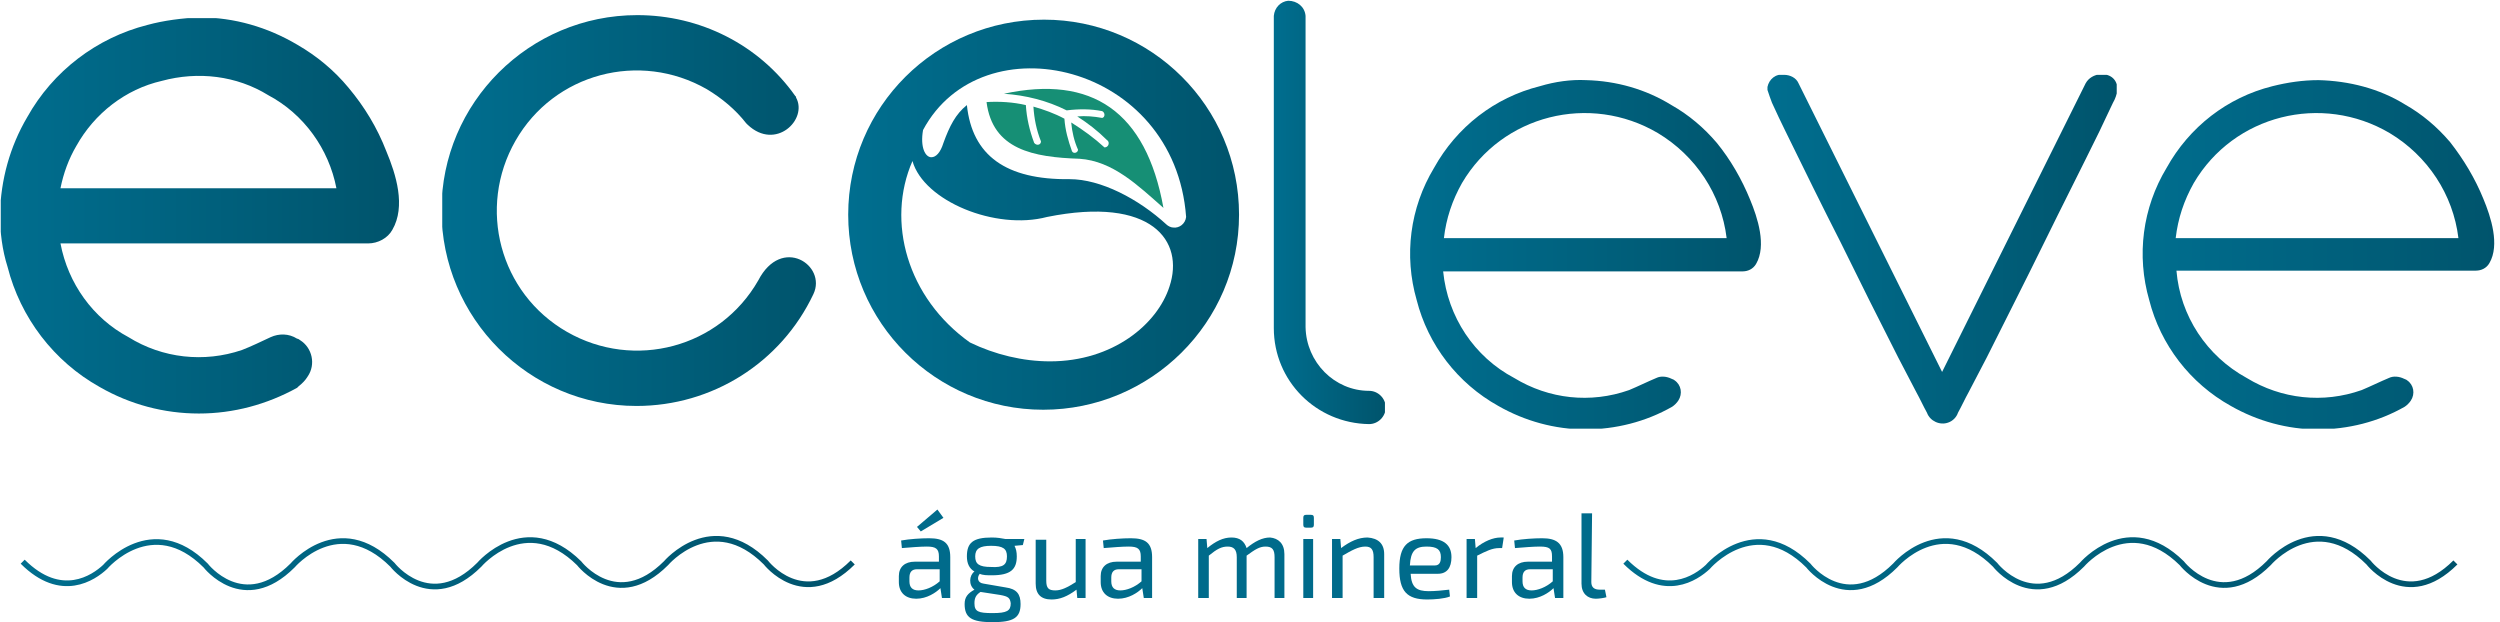 <svg xmlns="http://www.w3.org/2000/svg" xmlns:xlink="http://www.w3.org/1999/xlink" version="1.1" id="Camada_1" x="0px" y="0px" style="enable-background:new 0 0 367.2 91.9;" xml:space="preserve" viewBox="19.1 7.9 330.7 82.3">
<style type="text/css">
	.st0{clip-path:url(#SVGID_2_);}
	.st1{fill:url(#SVGID_3_);}
	.st2{clip-path:url(#SVGID_5_);}
	.st3{fill:url(#SVGID_6_);}
	.st4{clip-path:url(#SVGID_8_);}
	.st5{fill:url(#SVGID_9_);}
	.st6{clip-path:url(#SVGID_11_);}
	.st7{fill:url(#SVGID_12_);}
	.st8{clip-path:url(#SVGID_14_);}
	.st9{fill:url(#SVGID_15_);}
	.st10{clip-path:url(#SVGID_17_);}
	.st11{fill:url(#SVGID_18_);}
	.st12{clip-path:url(#SVGID_20_);}
	.st13{fill:url(#SVGID_21_);}
	.st14{fill-rule:evenodd;clip-rule:evenodd;fill:#168F75;}
	.st15{fill:none;stroke:url(#SVGID_22_);stroke-width:0.75;stroke-miterlimit:10;}
	.st16{fill:none;stroke:url(#SVGID_23_);stroke-width:0.75;stroke-miterlimit:10;}
	.st17{enable-background:new    ;}
	.st18{fill:#006B8B;}
</style>
<g>
	<g>
		<defs>
			<path id="SVGID_1_" d="M306.9,39.4c0.3-2.6,1.1-5,2.4-7.3c5.3-9,16.9-11.9,25.9-6.6c5,3,8.4,8.1,9.1,13.9L306.9,39.4z      M319.7,19.3c-6,1.5-11,5.4-14,10.8c-3.2,5.3-4,11.6-2.3,17.5c1.5,5.9,5.4,11,10.8,14c3.5,2,7.5,3.1,11.5,3.1l0,0c4,0,8-1,11.5-3     l0,0l0,0c0.3-0.2,0.6-0.5,0.8-0.8c0.6-0.9,0.4-2.1-0.5-2.7c-0.1-0.1-0.2-0.1-0.4-0.2c-0.6-0.3-1.4-0.4-2-0.1l0,0     c-1.2,0.5-2.4,1.1-3.6,1.6c-5.1,1.8-10.6,1.2-15.2-1.6c-5.3-2.9-8.8-8.2-9.3-14.2h39.6c0.7,0,1.4-0.3,1.8-1     c1.4-2.4,0.2-6.1-0.8-8.5c-1.1-2.7-2.6-5.2-4.4-7.5c-1.7-2-3.7-3.7-6-5c-3.4-2.1-7.4-3.1-11.4-3.2     C323.7,18.5,321.7,18.8,319.7,19.3"/>
		</defs>
		<clipPath id="SVGID_2_">
			<use xlink:href="#SVGID_1_" style="overflow:visible;"/>
		</clipPath>
		<g class="st0">
			
				<linearGradient id="SVGID_3_" gradientUnits="userSpaceOnUse" x1="-103.748" y1="492.275" x2="-102.828" y2="492.275" gradientTransform="matrix(50.41 0 0 50.41 5532.71 -24774.033)">
				<stop offset="0" style="stop-color:#006E8F"/>
				<stop offset="1" style="stop-color:#00546C"/>
			</linearGradient>
			<rect x="301.7" y="18.4" class="st1" width="48.1" height="46.2"/>
		</g>
	</g>
	<g>
		<defs>
			<path id="SVGID_4_" d="M295,18.9L295,18.9l-19,38.2l-19-38.2l0,0c-0.3-0.7-1.1-1.1-1.9-1.1c-1.1-0.2-2,0.6-2.2,1.6     c0,0.1,0,0.3,0,0.4c0.2,0.6,0.4,1.2,0.6,1.7c0.6,1.3,1.2,2.6,1.8,3.8c2.4,4.9,4.8,9.8,7.3,14.7c2.5,5.1,5,10.1,7.6,15.2     c0.8,1.5,1.6,3.1,2.4,4.6c0.5,0.9,0.9,1.8,1.4,2.7l0,0c0.4,1.1,1.7,1.7,2.8,1.3c0.6-0.2,1.1-0.7,1.3-1.3l0,0     c0.5-0.9,0.9-1.8,1.4-2.7c0.8-1.5,1.6-3.1,2.4-4.6c2.5-5,5.1-10.1,7.6-15.2c2.4-4.9,4.9-9.8,7.3-14.7c0.6-1.3,1.2-2.5,1.8-3.8     c0.3-0.5,0.5-1.1,0.6-1.7c0-1.4-0.9-2.1-2.2-2.1C296.1,17.8,295.4,18.2,295,18.9"/>
		</defs>
		<clipPath id="SVGID_5_">
			<use xlink:href="#SVGID_4_" style="overflow:visible;"/>
		</clipPath>
		<g class="st2">
			
				<linearGradient id="SVGID_6_" gradientUnits="userSpaceOnUse" x1="-103.633" y1="492.341" x2="-102.703" y2="492.341" gradientTransform="matrix(50.06 0 0 50.06 5440.63 -24605.713)">
				<stop offset="0" style="stop-color:#006E8F"/>
				<stop offset="1" style="stop-color:#00546C"/>
			</linearGradient>
			<rect x="252.9" y="17.8" class="st3" width="46.2" height="46.2"/>
		</g>
	</g>
	<g>
		<defs>
			<path id="SVGID_7_" d="M210.1,39.4c0.3-2.6,1.1-5,2.4-7.3c5.3-9,16.9-11.9,25.9-6.6c5,3,8.4,8.1,9.1,13.9L210.1,39.4z      M222.8,19.3c-6,1.5-11,5.4-14,10.8c-3.2,5.3-4,11.6-2.3,17.5c1.5,5.9,5.4,11,10.8,14c3.5,2,7.5,3.1,11.5,3.1l0,0c4,0,8-1,11.5-3     l0,0l0,0c0.3-0.2,0.6-0.5,0.8-0.8c0.6-0.9,0.4-2.1-0.5-2.7c-0.1-0.1-0.2-0.1-0.4-0.2c-0.6-0.3-1.4-0.4-2-0.1l0,0     c-1.2,0.5-2.4,1.1-3.6,1.6c-5.1,1.8-10.6,1.2-15.2-1.6c-5.3-2.8-8.8-8.1-9.4-14.1h39.6c0.7,0,1.4-0.3,1.8-1     c1.4-2.4,0.2-6.1-0.8-8.5c-1.1-2.7-2.6-5.3-4.4-7.5c-1.7-2-3.7-3.7-6-5c-3.4-2.1-7.3-3.2-11.3-3.3     C226.9,18.4,224.8,18.7,222.8,19.3"/>
		</defs>
		<clipPath id="SVGID_8_">
			<use xlink:href="#SVGID_7_" style="overflow:visible;"/>
		</clipPath>
		<g class="st4">
			
				<linearGradient id="SVGID_9_" gradientUnits="userSpaceOnUse" x1="-103.588" y1="492.275" x2="-102.668" y2="492.275" gradientTransform="matrix(50.41 0 0 50.41 5427.71 -24774.033)">
				<stop offset="0" style="stop-color:#006E8F"/>
				<stop offset="1" style="stop-color:#00546C"/>
			</linearGradient>
			<rect x="204.9" y="18.4" class="st5" width="48.1" height="46.2"/>
		</g>
	</g>
	<g>
		<defs>
			<path id="SVGID_10_" d="M187.6,10v41.3c0,7,5.6,12.6,12.6,12.7c1.2,0,2.2-1,2.2-2.2c0-1.2-1-2.2-2.2-2.2c-4.6,0-8.3-3.8-8.4-8.4     V10c-0.1-1.2-1.1-2-2.3-2C188.5,8.1,187.7,8.9,187.6,10"/>
		</defs>
		<clipPath id="SVGID_11_">
			<use xlink:href="#SVGID_10_" style="overflow:visible;"/>
		</clipPath>
		<g class="st6">
			
				<linearGradient id="SVGID_12_" gradientUnits="userSpaceOnUse" x1="-90.935" y1="511.926" x2="-90.015" y2="511.926" gradientTransform="matrix(15.95 0 0 15.95 1638.16 -8129.302)">
				<stop offset="0" style="stop-color:#006E8F"/>
				<stop offset="1" style="stop-color:#00546C"/>
			</linearGradient>
			<rect x="187.6" y="7.9" class="st7" width="14.7" height="56.1"/>
		</g>
	</g>
	<g>
		<defs>
			<path id="SVGID_13_" d="M29.2,27.2c2.4-4.3,6.5-7.5,11.3-8.6c4.8-1.3,9.9-0.7,14.1,1.9c4.7,2.5,8,7.1,9,12.3H27.1     C27.5,30.8,28.2,28.9,29.2,27.2 M38.6,11.2c-6.7,1.7-12.5,6.1-15.9,12.2c-2.3,3.9-3.5,8.3-3.6,12.8v0.1c0,2.3,0.3,4.7,1,6.9     c1.7,6.7,6.1,12.5,12.2,15.9c4,2.3,8.5,3.5,13.1,3.5c4.6,0,9-1.2,13-3.4l0.1-0.1l0.1-0.1c0.5-0.4,0.9-0.8,1.2-1.3     c1.1-1.6,0.6-3.8-1-4.8c-0.1-0.1-0.3-0.2-0.4-0.2C57.3,52,56,52,54.9,52.5l0,0c-1.3,0.6-2.5,1.2-3.8,1.7c-5,1.7-10.5,1.1-15-1.7     c-4.7-2.5-8-7.1-9-12.4h40.7c1.3,0,2.6-0.7,3.2-1.8c1.8-3.1,0.5-7.3-0.8-10.4c-1.2-3.1-2.9-5.9-5-8.4c-1.9-2.3-4.2-4.2-6.8-5.7     c-3.9-2.3-8.3-3.6-12.9-3.6C43.2,10.3,40.8,10.6,38.6,11.2"/>
		</defs>
		<clipPath id="SVGID_14_">
			<use xlink:href="#SVGID_13_" style="overflow:visible;"/>
		</clipPath>
		<g class="st8">
			
				<linearGradient id="SVGID_15_" gradientUnits="userSpaceOnUse" x1="-107.15" y1="492.405" x2="-106.23" y2="492.405" gradientTransform="matrix(57.08 0 0 57.08 6135.22 -28070.049)">
				<stop offset="0" style="stop-color:#006E8F"/>
				<stop offset="1" style="stop-color:#00546C"/>
			</linearGradient>
			<rect x="19.2" y="10.3" class="st9" width="53.6" height="52.3"/>
		</g>
	</g>
	<g>
		<defs>
			<path id="SVGID_16_" d="M103.4,9.9c-14.3,0-25.9,11.6-25.9,25.8c0,14.3,11.6,25.9,25.8,25.9c10,0,19.1-5.7,23.4-14.8     c1.8-3.8-4.2-7.8-7.3-1.8c-5.1,8.9-16.4,11.9-25.3,6.8s-11.9-16.4-6.8-25.3s16.4-11.9,25.3-6.8c2,1.2,3.8,2.7,5.2,4.5l0.1,0.1     l0.1,0.1c3.7,3.5,8-0.7,6.4-3.6v-0.1l-0.1-0.1C119.5,13.8,111.7,9.9,103.4,9.9z"/>
		</defs>
		<clipPath id="SVGID_17_">
			<use xlink:href="#SVGID_16_" style="overflow:visible;"/>
		</clipPath>
		<g class="st10">
			
				<linearGradient id="SVGID_18_" gradientUnits="userSpaceOnUse" x1="-107.094" y1="492.995" x2="-106.174" y2="492.995" gradientTransform="matrix(53.65 0 0 53.65 5823.32 -26413.426)">
				<stop offset="0" style="stop-color:#006E8F"/>
				<stop offset="1" style="stop-color:#00546C"/>
			</linearGradient>
			<rect x="77.6" y="9.9" class="st11" width="51" height="51.7"/>
		</g>
	</g>
	<g>
		<defs>
			<path id="SVGID_19_" d="M147.4,53.2c-8.3-5.9-11.1-16-7.6-24c1.5,5.3,11,9.2,17.8,7.4c13.9-2.8,18.2,3.2,16.2,9.2     c-1.6,5-7.5,9.9-15.8,9.9C154.4,55.7,150.7,54.8,147.4,53.2 M141.2,25.1c7.8-14.6,33.3-8.9,34.8,11.5c-0.1,0.9-0.9,1.5-1.7,1.4     c-0.3,0-0.7-0.2-0.9-0.4c-3.7-3.4-8.7-6-12.8-6c-8.4,0.1-12.9-3.1-13.6-9.8c-1.5,1.2-2.3,2.8-3.1,5c-0.4,1.3-1,1.9-1.6,1.9     C141.5,28.7,140.8,27.4,141.2,25.1 M131.3,36.3c0,14.3,11.6,25.8,25.8,25.8S183,50.6,183,36.3s-11.6-25.8-25.8-25.8     C142.9,10.5,131.3,22,131.3,36.3"/>
		</defs>
		<clipPath id="SVGID_20_">
			<use xlink:href="#SVGID_19_" style="overflow:visible;"/>
		</clipPath>
		<g class="st12">
			
				<linearGradient id="SVGID_21_" gradientUnits="userSpaceOnUse" x1="-107.272" y1="492.583" x2="-106.352" y2="492.583" gradientTransform="matrix(56 0 0 56 6138.66 -27548.316)">
				<stop offset="0" style="stop-color:#006E8F"/>
				<stop offset="1" style="stop-color:#00546C"/>
			</linearGradient>
			<rect x="131.3" y="10.5" class="st13" width="51.7" height="51.7"/>
		</g>
	</g>
	<path class="st14" d="M151.9,20.3c2.9,0.2,5.7,0.9,8.3,2.2c1.6-0.2,3.2-0.2,4.7,0.1c0.4,0.2,0.4,0.8,0,0.9   c-1.1-0.2-2.2-0.3-3.3-0.2c1.4,0.9,2.7,1.9,3.9,3.1c0.3,0.2,0.3,0.5,0.2,0.7c-0.1,0.2-0.3,0.3-0.5,0.3c-1.3-1.2-2.8-2.3-4.4-3.3   c0.1,1.2,0.4,2.5,0.9,3.6c0,0.4-0.6,0.6-0.8,0.2c-0.5-1.4-0.9-2.8-1-4.3c-1.3-0.7-2.7-1.2-4.1-1.6c0.1,1.6,0.4,3.1,1,4.6   c0,0.5-0.6,0.6-0.9,0.2c-0.6-1.6-1-3.3-1.1-5c-1.7-0.4-3.5-0.5-5.2-0.4c0.8,6.3,6.2,7.3,12.3,7.5c4.4,0.3,7.7,3.5,11.1,6.5   C170.7,22.6,163.5,17.8,151.9,20.3"/>
	
		<linearGradient id="SVGID_22_" gradientUnits="userSpaceOnUse" x1="21.865" y1="9.547" x2="132.274" y2="9.547" gradientTransform="matrix(1 0 0 -1 0 91.89)">
		<stop offset="0" style="stop-color:#006E8E"/>
		<stop offset="1" style="stop-color:#00536C"/>
	</linearGradient>
	<path class="st15" d="M22.1,82.2c5.1,5.1,9.4,2.1,10.9,0.7c0,0,6.2-7.3,13.3-0.2c0,0,5,6.5,11.5,0c0,0,6.1-7.2,13.2-0.1   c0,0,5,6.5,11.5,0c0,0,6.1-7.2,13.2-0.2c0,0,5,6.5,11.5,0c0,0,6.1-7.2,13.2-0.1c0,0,5,6.5,11.5,0"/>
	
		<linearGradient id="SVGID_23_" gradientUnits="userSpaceOnUse" x1="233.845" y1="9.547" x2="344.254" y2="9.547" gradientTransform="matrix(1 0 0 -1 0 91.89)">
		<stop offset="0" style="stop-color:#006E8E"/>
		<stop offset="1" style="stop-color:#00536C"/>
	</linearGradient>
	<path class="st16" d="M234.1,82.2c5.1,5.1,9.4,2.1,10.9,0.7c0,0,6.2-7.3,13.3-0.2c0,0,5,6.5,11.5,0c0,0,6.1-7.2,13.2-0.1   c0,0,5,6.5,11.5,0c0,0,6.1-7.2,13.2-0.2c0,0,5,6.5,11.5,0c0,0,6.1-7.2,13.2-0.1c0,0,5,6.5,11.5,0"/>
	<g class="st17">
		<path class="st18" d="M144.8,81.6V87h-1.1l-0.2-1.3c-0.6,0.6-1.8,1.4-3.2,1.4c-1.4,0-2.3-0.8-2.3-2.2v-0.8c0-1.2,0.8-1.9,2.1-1.9    h3.2v-0.7c0-1-0.4-1.3-1.6-1.3c-0.8,0-2.1,0.1-3.3,0.2l-0.1-1c1.1-0.2,2.6-0.3,3.7-0.3C143.9,79.1,144.8,79.7,144.8,81.6z     M143.4,84.8v-1.6l-3,0c-0.7,0-1,0.4-1,1.1v0.5c0,0.8,0.4,1.2,1.2,1.2C141.4,86,142.5,85.6,143.4,84.8z M140.9,78.2l-0.5-0.6    l2.7-2.3l0.8,1.1L140.9,78.2z"/>
		<path class="st18" d="M154.4,80l-1.1,0.1c0.2,0.4,0.3,0.8,0.3,1.4c0,1.7-0.8,2.5-3.3,2.5c-0.6,0-1.2,0-1.6-0.2    c-0.4,0.5-0.3,1.2,0.5,1.3l2.9,0.5c1.5,0.2,2,0.9,2,2.2c0,1.8-0.9,2.4-3.7,2.4c-2.8,0-3.7-0.6-3.7-2.4c0-0.9,0.4-1.4,1.3-1.9    c-0.8-0.6-0.7-1.9,0-2.4c-0.7-0.4-1-1.1-1-2c0-1.8,0.8-2.5,3.3-2.5c0.7,0,1.3,0.1,1.8,0.2h2.5L154.4,80z M151.4,86.6l-2.6-0.4    c-0.6,0.4-0.8,0.8-0.8,1.5c0,1.1,0.5,1.3,2.4,1.3c1.9,0,2.4-0.3,2.4-1.3C152.7,87,152.5,86.8,151.4,86.6z M152.3,81.5    c0-1-0.5-1.4-2.1-1.4c-1.5,0-2.1,0.4-2.1,1.4c0,1,0.5,1.4,2.1,1.4C151.8,83,152.3,82.6,152.3,81.5z"/>
		<path class="st18" d="M162.7,79.3V87h-1.1l-0.1-1.1c-1.2,0.9-2.2,1.3-3.3,1.3c-1.4,0-2.1-0.7-2.1-2.1v-5.8h1.4v5.4    c0,1,0.3,1.3,1.2,1.3c0.8,0,1.6-0.4,2.7-1.1v-5.7H162.7z"/>
		<path class="st18" d="M171.5,81.6V87h-1.1l-0.2-1.3c-0.6,0.6-1.8,1.4-3.2,1.4c-1.4,0-2.3-0.8-2.3-2.2v-0.8c0-1.2,0.8-1.9,2.1-1.9    h3.2v-0.7c0-1-0.4-1.3-1.6-1.3c-0.8,0-2.1,0.1-3.3,0.2l-0.1-1c1.1-0.2,2.6-0.3,3.7-0.3C170.6,79.1,171.5,79.7,171.5,81.6z     M170.1,84.8v-1.6l-3,0c-0.7,0-1,0.4-1,1.1v0.5c0,0.8,0.4,1.2,1.2,1.2C168.1,86,169.2,85.6,170.1,84.8z"/>
		<path class="st18" d="M189,81.2V87h-1.3v-5.4c0-1-0.3-1.4-1.2-1.4c-0.8,0-1.4,0.4-2.5,1.2V87h-1.3v-5.4c0-1-0.4-1.4-1.2-1.4    c-0.8,0-1.4,0.3-2.5,1.2V87h-1.4v-7.8h1.1l0.1,1.2c1.1-0.9,2.1-1.4,3.2-1.4c1.1,0,1.7,0.5,2,1.4c1.1-0.9,2.1-1.4,3.1-1.4    C188.2,79.1,189,79.8,189,81.2z"/>
		<path class="st18" d="M192.9,76.4v0.9c0,0.3-0.1,0.4-0.4,0.4h-0.6c-0.3,0-0.4-0.1-0.4-0.4v-0.9c0-0.3,0.1-0.4,0.4-0.4h0.6    C192.8,76,192.9,76.1,192.9,76.4z M192.8,87h-1.3v-7.8h1.3V87z"/>
		<path class="st18" d="M202.2,81.2V87h-1.4v-5.4c0-1-0.3-1.4-1.1-1.4c-0.9,0-1.8,0.5-3,1.2V87h-1.4v-7.8h1.1l0.1,1.2    c1.2-0.9,2.3-1.4,3.5-1.4C201.4,79.1,202.2,79.8,202.2,81.2z"/>
		<path class="st18" d="M210.8,85.9l0.1,0.9c-0.7,0.3-2.1,0.4-3,0.4c-2.7,0-3.7-1.1-3.7-4.1c0-3,1.1-4,3.6-4c2.3,0,3.3,0.9,3.3,2.5    c0,1.4-0.6,2.2-1.8,2.2h-3.6c0.1,1.8,0.8,2.3,2.4,2.3C208.9,86.1,210,86,210.8,85.9z M205.6,82.7h3.3c0.7,0,0.8-0.6,0.8-1.1    c0-1-0.5-1.4-1.9-1.4C206.3,80.2,205.7,80.8,205.6,82.7z"/>
		<path class="st18" d="M218,79.1l-0.2,1.3h-0.4c-0.9,0-1.7,0.4-2.9,1V87h-1.4v-7.8h1.1l0.1,1.2c1.1-0.9,2.3-1.4,3.3-1.4H218z"/>
		<path class="st18" d="M225.9,81.6V87h-1.1l-0.2-1.3c-0.6,0.6-1.8,1.4-3.2,1.4c-1.4,0-2.3-0.8-2.3-2.2v-0.8c0-1.2,0.8-1.9,2.1-1.9    h3.2v-0.7c0-1-0.3-1.3-1.6-1.3c-0.8,0-2.1,0.1-3.3,0.2l-0.1-1c1.1-0.2,2.6-0.3,3.7-0.3C224.9,79.1,225.9,79.7,225.9,81.6z     M224.5,84.8v-1.6l-3,0c-0.7,0-1,0.4-1,1.1v0.5c0,0.8,0.4,1.2,1.2,1.2C222.5,86,223.6,85.6,224.5,84.8z"/>
	</g>
	<g class="st17">
		<path class="st18" d="M229.6,84.9c0,0.7,0.4,1,1.1,1h0.7l0.2,1c-0.3,0.1-1,0.2-1.4,0.2c-1.1,0-1.9-0.7-1.9-2v-9.3h1.4L229.6,84.9z    "/>
	</g>
</g>
</svg>